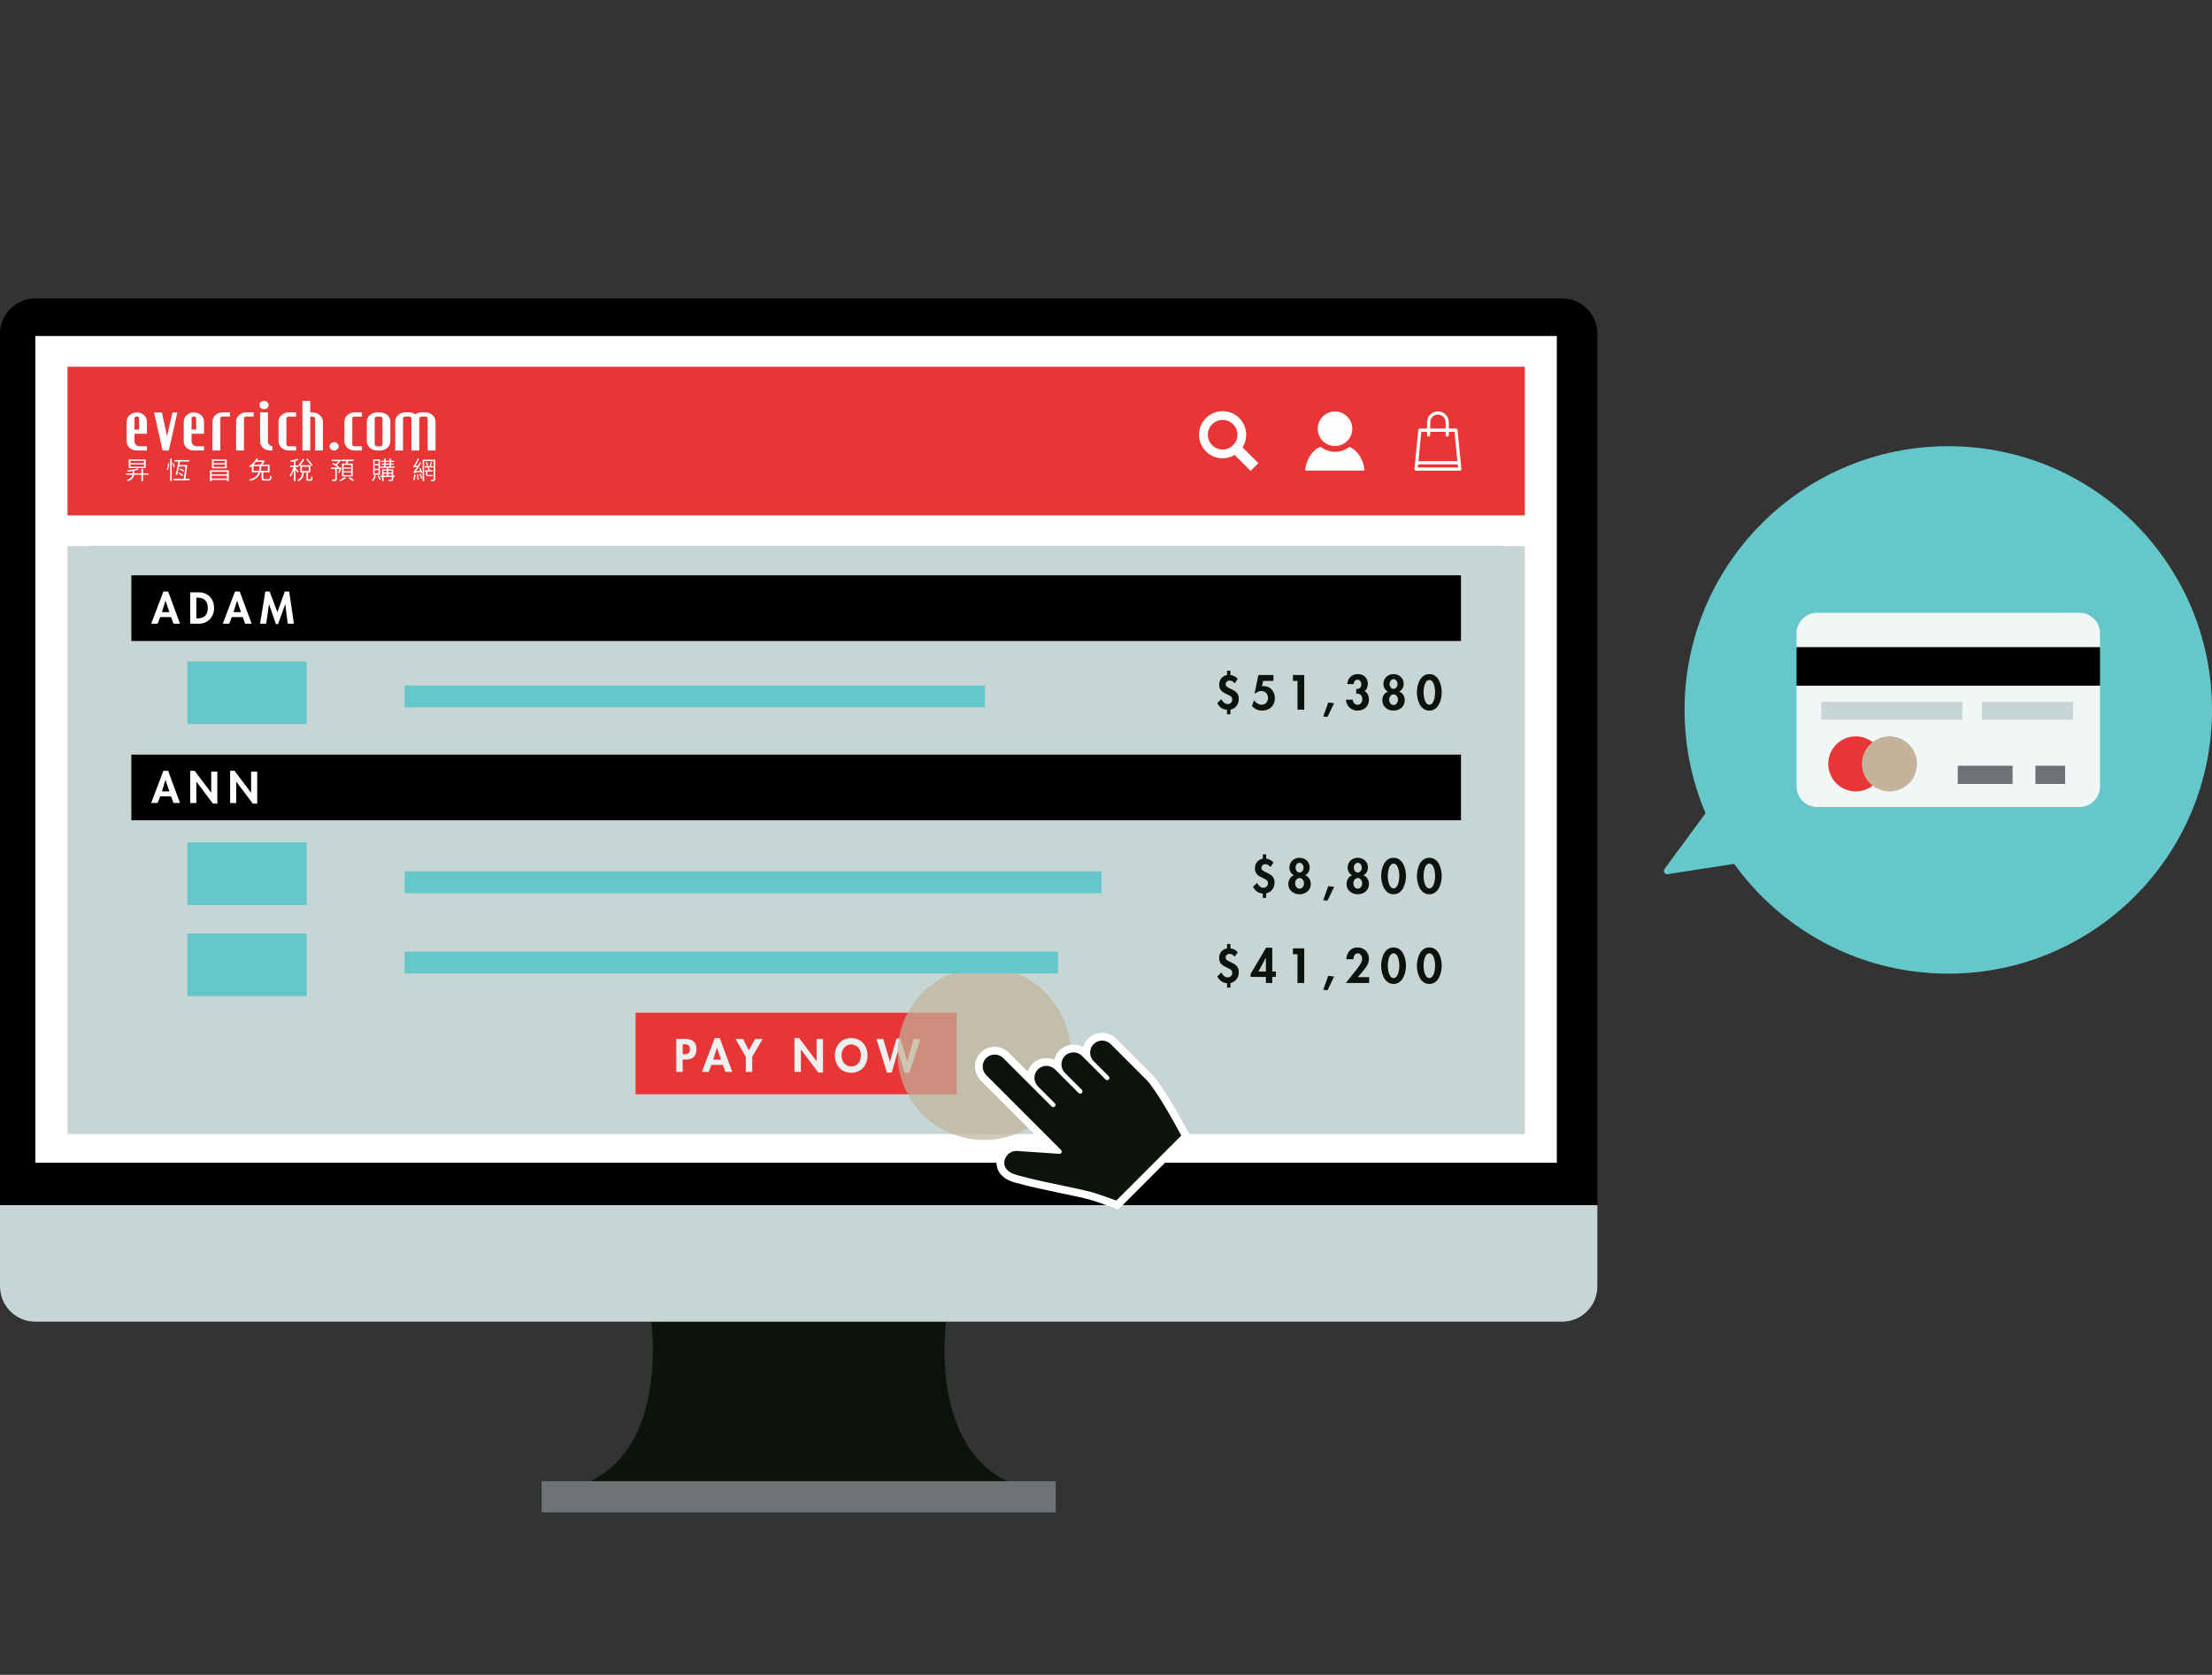 <?xml version="1.0" encoding="utf-8"?>
<!-- Generator: Adobe Illustrator 16.0.0, SVG Export Plug-In . SVG Version: 6.00 Build 0)  -->
<!DOCTYPE svg PUBLIC "-//W3C//DTD SVG 1.1//EN" "http://www.w3.org/Graphics/SVG/1.1/DTD/svg11.dtd">
<svg version="1.1" id="Layer_1" xmlns="http://www.w3.org/2000/svg" xmlns:xlink="http://www.w3.org/1999/xlink" x="0px" y="0px"
	 width="1010.564px" height="765.127px" viewBox="0 0 1010.564 765.127" enable-background="new 0 0 1010.564 765.127"
	 xml:space="preserve">
<rect x="0" y="0" width="1010.564" height="765.127" fill="#333333" stroke="none"/>
<g>
	<g>
		<path fill="#0C120C" d="M432.679,599.515h-67.784h-67.789c0,0,12.374,74.114-43.04,81.776l110.829,0.009l110.827-0.009
			C420.311,673.63,432.679,599.515,432.679,599.515z"/>
		<rect x="247.476" y="676.64" fill="#6D7275" width="234.833" height="14.313"/>
		<path d="M729.786,587.672c0,8.912-7.227,16.138-16.145,16.138H16.14c-8.911,0-16.138-7.226-16.138-16.138V152.496
			c0-8.916,7.227-16.144,16.138-16.144h697.501c8.918,0,16.145,7.228,16.145,16.144V587.672z"/>
		<rect x="16.14" y="153.502" fill="#FFFFFF" width="695.1" height="377.678"/>
		<path fill="#C7D6D5" d="M0.002,550.551v37.121c0,8.912,7.227,16.138,16.138,16.138h697.501c8.918,0,16.145-7.226,16.145-16.138
			v-37.121H0.002z"/>
	</g>
	<rect x="39.932" y="249.519" fill="#65C7CA" width="647.604" height="260.778"/>
	<rect x="30.843" y="167.529" fill="#E83535" width="665.782" height="67.903"/>
	<g>
		<g>
			<polygon fill="#FEFEFE" points="77.13,205.803 76.925,205.803 75.203,205.803 74.478,205.803 74.273,205.803 74.228,205.601 
				70.455,188.748 70.384,188.435 70.705,188.435 73.778,188.435 73.984,188.435 74.028,188.638 76.325,199.366 78.728,188.635 
				78.773,188.435 78.978,188.435 80.699,188.435 81.02,188.435 80.95,188.748 77.175,205.601 			"/>
			<path fill="#FEFEFE" d="M93.221,205.803h-0.257h-4.517c-2.473-0.024-4.492-1.857-4.502-4.089v-9.131
				c0.015-2.309,2.096-4.183,4.638-4.183s4.622,1.874,4.638,4.181v5.323v0.257h-0.257h-5.433v3.553c0,1.21,1.097,2.188,2.449,2.188
				c0,0,0.007,0,0.015,0h1.777h1.191h0.257v0.259v1.385L93.221,205.803L93.221,205.803z M87.531,196.264h2.104v-5.124
				c0-0.51-0.472-0.924-1.052-0.924c-0.581,0-1.052,0.414-1.052,0.924V196.264z"/>
			<path fill="#FEFEFE" d="M67.136,205.803h-0.257h-4.516c-2.473-0.024-4.492-1.857-4.503-4.089v-9.131
				c0.017-2.309,2.097-4.183,4.639-4.183c2.541,0,4.622,1.874,4.638,4.181v5.323v0.257H66.88h-5.433v3.553
				c0,1.21,1.1,2.188,2.45,2.188c0,0,0.006,0,0.014,0h1.777h1.191h0.257v0.259v1.385V205.803L67.136,205.803z M61.446,196.264h2.104
				v-5.124c0-0.51-0.47-0.924-1.051-0.924c-0.58,0-1.052,0.414-1.052,0.924L61.446,196.264L61.446,196.264z"/>
			<path fill="#FEFEFE" d="M100.658,205.803h-0.257h-3.075H97.07v-0.257v-12.963c0-2.32,2.081-4.207,4.639-4.207h3.15h0.257v0.256
				v1.386v0.256h-0.257h-3.144c-0.583,0-1.058,0.412-1.058,0.917v14.355L100.658,205.803L100.658,205.803z"/>
			<path fill="#FEFEFE" d="M111.462,205.803h-0.256h-3.074h-0.256v-0.257v-12.963c0-2.32,2.081-4.207,4.638-4.207h3.149h0.256v0.256
				v1.386v0.256h-0.256h-3.143c-0.584,0-1.059,0.412-1.059,0.917v14.355v0.257H111.462z"/>
			<path fill="#FEFEFE" d="M194.335,188.377h-0.609h-0.256h-0.256h-0.609c-1.073,0-2.06,0.334-2.846,0.892
				c-0.787-0.558-1.773-0.892-2.846-0.892h-0.609h-0.256h-0.256h-0.609c-2.558,0-4.638,1.887-4.638,4.207v12.963v0.257h0.256h3.074
				h0.256v-0.257v-14.355c0-0.505,0.475-0.917,1.059-0.917h0.603h0.256h0.256h0.603c0.584,0,1.059,0.412,1.059,0.917v14.355v0.257
				l0,0h0.256l0,0h3.074l0,0h0.256l0,0v-0.257v-14.355c0-0.505,0.475-0.917,1.059-0.917h0.603h0.256h0.256h0.603
				c0.584,0,1.059,0.412,1.059,0.917v14.355v0.257h0.256h3.074h0.256v-0.257v-12.963
				C198.973,190.263,196.893,188.377,194.335,188.377z"/>
			<path fill="#FEFEFE" d="M147.546,205.802h-0.257h-3.073h-0.256v-0.256v-14.33c0-0.506-0.693-0.918-1.277-0.918h-0.93v15.248
				v0.256h-0.256h-3.073h-0.256v-0.256v-22.152v-0.258h0.256h3.073h0.256v0.258v5.008h0.937c2.558,0,4.857,1.888,4.857,4.205v12.939
				L147.546,205.802L147.546,205.802z"/>
			<path fill="#FEFEFE" d="M123.376,205.803c-2.499,0-4.542-1.835-4.553-4.089v-13.082v-0.256h0.255h3.074h0.256v0.256v13.082
				c-0.001,1.002,0.759,1.873,1.851,2.122l0.199,0.046v0.203v1.389v0.216l-0.212,0.036
				C123.955,205.777,123.662,205.803,123.376,205.803 M120.615,186.945c-1.149,0-2.084-0.854-2.084-1.903s0.936-1.904,2.084-1.904
				c1.15,0,2.084,0.854,2.084,1.904C122.699,186.092,121.764,186.945,120.615,186.945"/>
			<path fill="#FEFEFE" d="M135.296,205.803h-0.256h-3.15c-2.558-0.001-4.637-1.888-4.637-4.21v-8.986
				c0-2.317,2.08-4.205,4.637-4.205h3.15h0.256v0.255v1.387v0.256h-0.256h-3.143c-0.584,0-1.06,0.412-1.06,0.917v11.771
				c0,0.507,0.476,0.916,1.06,0.916h3.143h0.256v0.259v1.385V205.803z"/>
			<path fill="#FEFEFE" d="M165.386,205.803h-0.255h-3.15c-2.558-0.001-4.637-1.888-4.637-4.21v-8.986
				c0-2.317,2.079-4.205,4.637-4.205h3.15h0.255v0.255v1.387v0.256h-0.255h-3.143c-0.584,0-1.061,0.412-1.061,0.917v11.771
				c0,0.507,0.476,0.916,1.061,0.916h3.143h0.255v0.259v1.385V205.803z"/>
			<path fill="#FEFEFE" d="M173.693,188.402h-0.472h-0.256h-0.256h-0.471c-2.558,0-4.637,1.888-4.637,4.205v8.986
				c0,2.322,2.079,4.209,4.637,4.21h0.471h0.256h0.256h0.472c2.558-0.001,4.637-1.888,4.637-4.21v-8.986
				C178.33,190.289,176.251,188.402,173.693,188.402z M174.746,202.988c0,0.507-0.476,0.916-1.06,0.916h-0.464h-0.256h-0.256h-0.464
				c-0.584,0-1.06-0.409-1.06-0.916v-11.771c0-0.505,0.476-0.917,1.06-0.917h0.464h0.256h0.256h0.464c0.584,0,1.06,0.412,1.06,0.917
				V202.988z"/>
			<path fill="#FEFEFE" d="M152.651,205.803c-1.149,0-2.085-0.854-2.085-1.905c0-1.05,0.936-1.903,2.085-1.903
				c1.15,0,2.084,0.854,2.084,1.903C154.735,204.949,153.801,205.803,152.651,205.803"/>
		</g>
		<g>
			<path fill="#FEFEFE" d="M67.829,216.898h-2.485v2.869h-0.76v-2.869H61.26c-0.147,1.101-0.726,2.179-2.803,2.904
				c-0.079-0.171-0.306-0.466-0.454-0.602c1.792-0.591,2.349-1.453,2.496-2.304h-2.894v-0.67h2.95v-0.034v-1.031
				c-0.726,0.125-1.486,0.215-2.189,0.295c-0.034-0.17-0.125-0.42-0.228-0.579c1.646-0.183,3.563-0.499,4.584-0.874l0.613,0.521
				c-0.579,0.192-1.282,0.362-2.042,0.512v1.168v0.022h3.291v-2.088h0.76v2.088h2.485V216.898z M66.558,213.845h-7.727v-3.949h7.727
				V213.845z M65.799,210.533H59.57v1.03h6.229V210.533z M65.799,212.154H59.57v1.067h6.229V212.154z"/>
			<path fill="#FEFEFE" d="M76.133,214.504c0.397-0.683,0.59-1.906,0.59-2.895l0.556,0.079c-0.011,1.01-0.204,2.292-0.624,3.054
				L76.133,214.504z M77.756,209.443h0.714v10.313h-0.714V209.443z M79.333,213.64c-0.091-0.565-0.397-1.475-0.715-2.178
				l0.477-0.183c0.352,0.682,0.658,1.589,0.76,2.121L79.333,213.64z M86.628,218.701v0.702h-7.42v-0.702h4.743
				c0.261-1.486,0.567-3.757,0.771-5.582h-2.905c-0.272,1.406-0.579,2.837-0.805,3.801l-0.76-0.058
				c0.397-1.498,0.908-4.096,1.237-6.014h-1.872v-0.68h6.853v0.68h-4.232c-0.091,0.5-0.193,1.045-0.295,1.601h3.608
				c-0.228,1.963-0.556,4.606-0.829,6.252H86.628z M81.942,215.842c0.658,0.353,1.453,0.874,1.838,1.248l-0.386,0.533
				c-0.397-0.396-1.169-0.953-1.827-1.306L81.942,215.842z M83.814,215.479c-0.397-0.329-1.157-0.783-1.792-1.044l0.34-0.499
				c0.624,0.237,1.407,0.657,1.792,0.977L83.814,215.479z"/>
			<path fill="#FEFEFE" d="M104.508,214.855v4.924h-0.806v-0.521h-7v0.556h-0.783v-4.958L104.508,214.855L104.508,214.855z
				 M96.702,215.525v1.181h7v-1.181H96.702z M103.702,218.588v-1.236h-7v1.236H103.702z M103.6,213.925h-6.796v-4.039h6.796V213.925
				z M102.806,210.521h-5.219v1.066h5.219V210.521z M102.806,212.2h-5.219v1.089h5.219V212.2z"/>
			<path fill="#FEFEFE" d="M122.74,218.871c0.499,0,0.567-0.228,0.613-1.61c0.181,0.136,0.476,0.249,0.703,0.306
				c-0.102,1.601-0.329,1.986-1.259,1.986h-1.963c-1.044,0-1.327-0.227-1.327-1.066v-2.745h-0.567
				c-0.556,1.793-1.759,3.177-4.595,3.938c-0.08-0.205-0.261-0.488-0.431-0.646c2.587-0.638,3.699-1.794,4.232-3.291h-3.075v-2.758
				c-0.238,0.192-0.465,0.374-0.726,0.557c-0.114-0.183-0.352-0.42-0.534-0.545c1.555-1.021,2.701-2.439,3.302-3.563l0.817,0.148
				c-0.147,0.249-0.295,0.498-0.477,0.76h2.904l0.136-0.034l0.5,0.329c-0.307,0.556-0.749,1.168-1.18,1.668h3.358v3.438h-2.893
				v2.733c0,0.329,0.09,0.396,0.624,0.396L122.74,218.871L122.74,218.871z M116.976,210.986c-0.34,0.442-0.727,0.886-1.158,1.316
				h3.121c0.329-0.363,0.703-0.863,0.976-1.316H116.976z M118.326,215.059c0.147-0.646,0.215-1.339,0.272-2.076h-2.78v2.076H118.326
				z M119.393,212.983c-0.057,0.737-0.136,1.418-0.284,2.076h3.279v-2.076H119.393z"/>
			<path fill="#FEFEFE" d="M135.888,216.012c-0.159-0.341-0.579-1.021-0.919-1.532v5.322h-0.692v-5.152
				c-0.419,1.203-0.964,2.406-1.509,3.134c-0.079-0.205-0.283-0.534-0.419-0.716c0.646-0.829,1.361-2.35,1.747-3.666h-1.543v-0.715
				h1.724v-1.928c-0.465,0.113-0.941,0.204-1.395,0.283c-0.023-0.17-0.136-0.42-0.227-0.603c1.135-0.215,2.462-0.556,3.211-0.918
				l0.499,0.611c-0.408,0.171-0.885,0.33-1.396,0.466v2.087h1.293v0.715h-1.293v0.25c0.295,0.318,1.203,1.453,1.396,1.736
				L135.888,216.012z M141.811,218.973c0.25,0,0.295-0.17,0.329-1.361c0.148,0.124,0.443,0.249,0.647,0.296
				c-0.068,1.419-0.261,1.759-0.885,1.759h-0.987c-0.76,0-0.931-0.216-0.931-0.998v-2.849h-1.1
				c-0.193,1.826-0.738,3.232-2.609,4.005c-0.08-0.171-0.295-0.441-0.454-0.566c1.69-0.646,2.156-1.884,2.326-3.438h-0.941v-3.278
				c-0.147,0.158-0.284,0.307-0.431,0.431c-0.114-0.124-0.409-0.408-0.579-0.532c0.839-0.682,1.622-1.735,2.076-2.813l0.715,0.215
				c-0.431,0.977-1.078,1.94-1.759,2.678h4.562v3.303h-1.078v2.858c0,0.261,0.045,0.295,0.295,0.295h0.804V218.973z M137.931,215.15
				h3.109v-1.951h-3.109V215.15z M142.22,212.983c-0.419-0.829-1.418-2.179-2.303-3.132l0.533-0.352
				c0.885,0.94,1.895,2.246,2.337,3.073L142.22,212.983z"/>
			<path fill="#FEFEFE" d="M154.472,215.967c0.216-0.441,0.465-1.089,0.681-1.713h-1.293v4.617c0,0.421-0.091,0.637-0.408,0.761
				c-0.295,0.114-0.783,0.125-1.566,0.125c-0.034-0.204-0.136-0.511-0.238-0.704c0.602,0.012,1.124,0.012,1.271,0
				c0.17-0.011,0.216-0.045,0.216-0.192v-4.605h-1.895v-0.681h2.95c-0.579-0.557-1.532-1.227-2.371-1.68l0.408-0.5
				c0.375,0.193,0.783,0.443,1.169,0.692c0.419-0.397,0.862-0.919,1.203-1.407h-3.12v-0.669h3.608l0.147-0.046l0.477,0.33
				c-0.465,0.748-1.146,1.576-1.781,2.166c0.375,0.272,0.692,0.545,0.919,0.783l-0.25,0.328h0.862l0.113-0.021l0.465,0.136
				c-0.318,0.852-0.67,1.827-0.987,2.43L154.472,215.967z M158.057,218.281c-0.624,0.591-1.668,1.203-2.576,1.532
				c-0.114-0.146-0.352-0.386-0.499-0.511c0.896-0.317,1.929-0.896,2.405-1.406L158.057,218.281z M157.978,211.792
				c0.091-0.354,0.182-0.771,0.25-1.135h-2.417v-0.67h5.718v0.67h-2.474c-0.113,0.386-0.227,0.794-0.34,1.135h2.428v5.854h-4.89
				v-5.854H157.978z M160.417,212.382h-3.46v1.169h3.46V212.382z M160.417,214.117h-3.46v1.17h3.46V214.117z M160.417,215.865h-3.46
				v1.191h3.46V215.865z M159.725,217.953c0.704,0.385,1.577,0.998,2.031,1.418l-0.602,0.441c-0.42-0.42-1.293-1.056-1.997-1.476
				L159.725,217.953z"/>
			<path fill="#FEFEFE" d="M171.717,217.363c-0.25,0.918-0.726,1.826-1.237,2.429c-0.125-0.125-0.408-0.318-0.579-0.42
				c0.522-0.533,0.919-1.352,1.135-2.167L171.717,217.363z M173.623,216.943h-3.143v-7.067h3.143V216.943z M172.942,210.51h-1.804
				v1.521h1.804V210.51z M172.942,212.632h-1.804v1.531h1.804V212.632z M172.942,214.764h-1.804v1.554h1.804V214.764z
				 M173.044,217.204c0.363,0.531,0.76,1.259,0.941,1.724l-0.613,0.296c-0.159-0.477-0.556-1.214-0.896-1.771L173.044,217.204z
				 M180.351,217.906h-0.715v1.066c0,0.374-0.091,0.579-0.363,0.692c-0.307,0.102-0.817,0.102-1.646,0.102
				c-0.034-0.181-0.125-0.44-0.216-0.623c0.613,0.021,1.18,0.021,1.328,0.011c0.148-0.01,0.205-0.046,0.205-0.182v-1.066h-3.722
				v1.872h-0.681v-1.872h-0.76v-0.59h0.76v-2.894h2.167v-0.703h-2.882v-0.578h1.668v-0.806h-1.089v-0.567h1.089v-0.738h-1.385
				v-0.577h1.385v-0.987h0.681v0.987h1.781v-0.987h0.681v0.987h1.407v0.577h-1.407v0.738h1.226v0.567h-1.226v0.806h1.657v0.578
				h-2.905v0.703h2.247v2.894h0.715V217.906L180.351,217.906z M175.222,215.003v0.861h1.486v-0.861H175.222z M175.222,217.317h1.486
				v-0.906h-1.486V217.317z M176.176,211.769h1.781v-0.738h-1.781V211.769z M176.176,213.142h1.781v-0.806h-1.781V213.142z
				 M177.389,215.003v0.861h1.555v-0.861H177.389z M178.944,217.317v-0.906h-1.555v0.906H178.944z"/>
			<path fill="#FEFEFE" d="M189.88,216.773c-0.136,0.986-0.352,2.041-0.579,2.734c-0.125-0.059-0.431-0.16-0.579-0.205
				c0.261-0.703,0.431-1.713,0.556-2.621L189.88,216.773z M192.104,213.743c0.306,0.703,0.647,1.621,0.771,2.167l-0.567,0.227
				c-0.034-0.158-0.09-0.362-0.159-0.566c-2.575,0.396-2.904,0.488-3.12,0.591c-0.022-0.147-0.136-0.488-0.227-0.67
				c0.227-0.046,0.488-0.341,0.817-0.761c0.182-0.215,0.545-0.727,0.965-1.385c-1.237,0.148-1.475,0.205-1.611,0.284
				c-0.045-0.159-0.147-0.478-0.216-0.669c0.17-0.046,0.363-0.284,0.59-0.624c0.238-0.329,1.032-1.646,1.486-2.882l0.647,0.271
				c-0.5,1.112-1.124,2.247-1.759,3.109l1.271-0.125c0.295-0.5,0.59-1.033,0.839-1.566l0.59,0.354
				c-0.726,1.351-1.611,2.733-2.508,3.801l2.054-0.284c-0.113-0.374-0.261-0.76-0.408-1.1L192.104,213.743z M190.992,216.636
				c0.147,0.76,0.284,1.736,0.318,2.395l-0.579,0.136c-0.034-0.657-0.159-1.656-0.284-2.429L190.992,216.636z M192.183,216.353
				c0.261,0.703,0.556,1.61,0.669,2.189l-0.533,0.192c-0.114-0.602-0.397-1.51-0.647-2.213L192.183,216.353z M198.809,218.906
				c0,0.432-0.091,0.636-0.363,0.748c-0.272,0.125-0.727,0.138-1.418,0.138c-0.022-0.193-0.114-0.488-0.204-0.683
				c0.499,0.023,0.964,0.013,1.1,0.013c0.147-0.013,0.193-0.058,0.193-0.216v-8.236h-4.368v9.134h-0.681v-9.804h5.741V218.906
				L198.809,218.906z M197.028,216.988c0.193,0,0.511,0,0.692-0.045c0.012,0.17,0.034,0.42,0.057,0.566
				c-0.147,0.046-0.442,0.046-0.726,0.046h-1.554c-0.704,0-0.874-0.249-0.874-0.964V215.4h-0.431v-0.602h1.611
				c-0.102-0.308-0.306-0.728-0.477-1.044l0.5-0.204h-1.77v-0.603h2.235c0.204-0.545,0.453-1.36,0.567-1.918l0.556,0.183
				c-0.182,0.567-0.386,1.227-0.579,1.735h1.033v0.603h-2.009c0.182,0.34,0.42,0.794,0.522,1.065l-0.409,0.183h1.725v0.602h-2.439
				v1.202c0,0.296,0.045,0.386,0.272,0.386H197.028L197.028,216.988z M194.963,211.009c0.295,0.511,0.556,1.191,0.646,1.646
				l-0.51,0.171c-0.091-0.442-0.329-1.136-0.613-1.646L194.963,211.009z"/>
		</g>
	</g>
	<rect x="30.843" y="249.519" fill="#C7D6D5" width="665.782" height="268.569"/>
	<g>
		<rect x="290.365" y="462.659" fill="#E83535" width="146.737" height="37.238"/>
		<g>
			<path fill="#EFF0F0" d="M311.903,489.69h-2.94v-15.08h4c1.667,0,2.953,0.37,3.86,1.11c0.907,0.739,1.36,1.93,1.36,3.568
				c0,1.574-0.413,2.762-1.24,3.562s-2.021,1.2-3.58,1.2h-1.46V489.69z M311.903,481.61h0.6c0.946,0,1.63-0.16,2.051-0.479
				c0.42-0.32,0.63-0.94,0.63-1.859c0-0.895-0.228-1.487-0.681-1.781c-0.454-0.293-1.146-0.438-2.08-0.438h-0.52V481.61
				L311.903,481.61z"/>
			<path fill="#EFF0F0" d="M325.003,486.51l-1.239,3.18h-3.101l5.88-15.479h2.28l5.72,15.479h-3.14l-1.16-3.18H325.003z
				 M327.543,478.631h-0.04l-1.66,5.479h3.58L327.543,478.631z"/>
			<path fill="#EFF0F0" d="M336.043,474.61h3.42l2.641,5.24l2.88-5.24h3.439l-4.76,8.161v6.919h-2.939v-6.919L336.043,474.61z"/>
			<path fill="#EFF0F0" d="M362.963,474.21h2.12l7.94,10.54h0.04V474.61h2.939v15.38h-2.12l-7.939-10.54h-0.04v10.24h-2.94V474.21z"
				/>
			<path fill="#EFF0F0" d="M395.822,485.24c-0.347,0.967-0.847,1.813-1.5,2.54c-0.653,0.728-1.443,1.294-2.37,1.7
				s-1.949,0.61-3.07,0.61c-1.119,0-2.143-0.204-3.068-0.61s-1.717-0.974-2.37-1.7c-0.653-0.726-1.153-1.573-1.5-2.54
				s-0.521-2.003-0.521-3.108c0-1.12,0.178-2.16,0.53-3.12c0.354-0.96,0.86-1.801,1.521-2.521c0.659-0.719,1.449-1.279,2.369-1.68
				c0.921-0.4,1.934-0.601,3.04-0.601c1.107,0,2.121,0.199,3.041,0.601c0.921,0.399,1.709,0.957,2.369,1.67
				c0.66,0.714,1.167,1.554,1.521,2.521c0.353,0.968,0.53,2.011,0.53,3.131C396.343,483.237,396.169,484.273,395.822,485.24z
				 M393.003,480.21c-0.199-0.587-0.494-1.112-0.881-1.579c-0.387-0.468-0.855-0.837-1.41-1.109
				c-0.553-0.274-1.163-0.411-1.83-0.411c-0.666,0-1.275,0.137-1.828,0.411c-0.555,0.272-1.023,0.643-1.41,1.109
				c-0.387,0.466-0.681,0.992-0.88,1.579c-0.2,0.587-0.301,1.188-0.301,1.801c0,0.612,0.08,1.223,0.24,1.83
				c0.16,0.605,0.417,1.163,0.771,1.67c0.353,0.507,0.815,0.913,1.39,1.22s1.246,0.46,2.021,0.46c0.773,0,1.446-0.153,2.021-0.46
				s1.036-0.713,1.39-1.22c0.354-0.507,0.61-1.063,0.771-1.67c0.16-0.607,0.24-1.218,0.24-1.83
				C393.306,481.398,393.202,480.797,393.003,480.21z"/>
			<path fill="#EFF0F0" d="M406.542,484.89h0.041l3-10.48h1.74l3.119,10.48h0.04l2.96-10.28h3.08l-5.101,15.38h-2.159l-3-9.858
				h-0.04l-2.841,9.858h-2.159l-4.8-15.38h3.079L406.542,484.89z"/>
		</g>
	</g>
	<circle opacity="0.7" fill="#C2B39A" enable-background="new    " cx="449.581" cy="481.279" r="39.512"/>
	<g>
		<path fill="#0C120C" d="M509.41,550.121c-0.719-0.253-1.583-0.563-2.515-0.896c-3.004-1.075-6.743-2.413-8.473-2.873
			c-3.605-0.96-8.123-1.898-12.903-2.892c-6.574-1.364-13.946-2.896-21.345-4.926c-6.213-1.708-7.143-5.271-7.144-7.244
			c-0.001-1.892,0.748-3.699,2.11-5.093c1.379-1.366,3.145-2.122,5.017-2.173l0.298,0.003l17.678,1.186l-32.776-32.778
			c-2.86-2.86-2.882-7.492-0.049-10.327c1.361-1.362,3.181-2.112,5.12-2.112c1.965,0,3.814,0.768,5.207,2.16l11.277,11.277
			c-0.047-0.331-0.072-0.668-0.074-1.009c-0.013-1.956,0.737-3.789,2.111-5.163c1.361-1.362,3.18-2.113,5.12-2.113
			c1.946,0,3.78,0.754,5.169,2.123c-0.048-0.331-0.073-0.668-0.075-1.008c-0.013-1.956,0.737-3.79,2.111-5.164
			c1.361-1.362,3.18-2.113,5.119-2.113c1.966,0,3.814,0.769,5.209,2.161l0.748,0.748c-0.047-0.331-0.072-0.668-0.074-1.008
			c-0.014-1.957,0.736-3.791,2.11-5.165c1.361-1.362,3.181-2.111,5.118-2.111c1.967,0,3.816,0.769,5.209,2.161l16.123,16.122
			c5.567,5.567,16.289,25.854,16.396,26.059l0.606,1.151l-31.385,31.385L509.41,550.121z"/>
		<path fill="#FFFFFF" d="M503.508,475.379c1.431,0,2.865,0.548,3.96,1.644l16.123,16.122c4.644,4.643,13.588,20.896,16.083,25.633
			h-0.001l-29.677,29.678c-3.063-1.075-8.769-3.184-11.118-3.809c-3.672-0.979-8.236-1.925-13.069-2.929
			c-6.498-1.35-13.834-2.872-21.164-4.884c-4.831-1.328-5.845-3.748-5.845-5.544c-0.002-1.426,0.568-2.795,1.605-3.854l0.025-0.025
			c1.014-1.004,2.354-1.578,3.776-1.617l0.218,0.005l19.534,1.311c0.022,0.002,0.046,0.002,0.068,0.002
			c0.397,0,0.777-0.238,0.944-0.604c0.178-0.392,0.093-0.857-0.211-1.16l-34.155-34.156c-2.172-2.172-2.193-5.684-0.049-7.829
			c1.063-1.063,2.465-1.596,3.87-1.595c1.43,0,2.864,0.548,3.959,1.643l22.059,22.06c0.202,0.201,0.467,0.302,0.731,0.302
			c0.266,0,0.529-0.101,0.731-0.302c0.404-0.404,0.404-1.063,0-1.465l-7.66-7.661c-2.172-2.172-2.193-5.684-0.049-7.827
			c1.064-1.064,2.464-1.596,3.871-1.596c1.428,0,2.861,0.548,3.957,1.643l10.742,10.742c0.201,0.202,0.468,0.304,0.731,0.304
			c0.267,0,0.53-0.102,0.731-0.303c0.402-0.403,0.403-1.062,0-1.464l-7.659-7.66c-2.172-2.172-2.194-5.685-0.05-7.828
			c1.063-1.064,2.464-1.596,3.87-1.596c1.43,0,2.864,0.549,3.96,1.644l10.742,10.743c0.202,0.202,0.468,0.303,0.732,0.303
			s0.53-0.101,0.732-0.303c0.403-0.403,0.403-1.062,0-1.464l-6.875-6.875c-2.173-2.172-2.195-5.686-0.052-7.829
			C500.702,475.908,502.102,475.379,503.508,475.379 M503.508,471.845c-2.41,0-4.672,0.933-6.367,2.628
			c-1.103,1.102-1.882,2.439-2.292,3.903c-1.347-0.756-2.868-1.156-4.451-1.156c-2.412,0-4.674,0.935-6.37,2.631
			c-1.214,1.215-2.007,2.694-2.379,4.257c-1.116-0.476-2.327-0.726-3.576-0.726c-2.412,0-4.674,0.935-6.37,2.631
			c-1.007,1.008-1.745,2.214-2.179,3.531l-8.638-8.638c-1.727-1.727-4.02-2.678-6.456-2.678c-2.411-0.001-4.674,0.934-6.369,2.63
			c-3.522,3.523-3.5,9.276,0.049,12.825l29.45,29.451l-12.897-0.865l-0.086-0.006l-0.087-0.001l-0.217-0.004l-0.08-0.002
			l-0.08,0.002c-2.323,0.063-4.513,1.001-6.167,2.639l-0.006,0.007l-0.031,0.031c-1.715,1.753-2.644,4-2.642,6.355
			c0.001,1.992,0.826,6.854,8.44,8.946c7.452,2.046,14.854,3.582,21.383,4.938l0.07,0.015c4.757,0.988,9.249,1.922,12.81,2.869
			c1.657,0.441,5.516,1.821,8.332,2.829c0.936,0.335,1.803,0.646,2.523,0.897l2.098,0.737l1.571-1.572l29.677-29.678l1.843-1.841
			l-1.215-2.304c-0.443-0.845-10.947-20.725-16.71-26.484l-16.123-16.122C508.239,472.797,505.945,471.845,503.508,471.845
			L503.508,471.845z"/>
	</g>
	<rect x="60.013" y="262.828" width="607.44" height="30"/>
	<g>
		<path fill="#FEFEFE" d="M73.188,281.912l-1.178,3.021h-2.945l5.586-14.706h2.166l5.434,14.706h-2.983l-1.102-3.021H73.188z
			 M75.601,274.427h-0.038l-1.577,5.206h3.401L75.601,274.427z"/>
		<path fill="#FEFEFE" d="M86.905,270.607h3.99c1.013,0,1.947,0.179,2.802,0.532c0.855,0.354,1.59,0.858,2.204,1.511
			c0.614,0.653,1.086,1.419,1.416,2.3c0.329,0.881,0.494,1.826,0.494,2.841c0,1-0.168,1.935-0.503,2.802
			c-0.336,0.868-0.814,1.628-1.435,2.28c-0.621,0.651-1.358,1.158-2.214,1.521c-0.855,0.36-1.783,0.541-2.783,0.541h-3.971V270.607z
			 M89.698,282.502h0.456c1.646,0,2.853-0.415,3.62-1.245c0.766-0.829,1.149-1.991,1.149-3.485c0-3.154-1.59-4.73-4.769-4.73h-0.456
			V282.502z"/>
		<path fill="#FEFEFE" d="M105.906,281.912l-1.178,3.021h-2.945l5.586-14.706h2.166l5.434,14.706h-2.983l-1.102-3.021H105.906z
			 M108.319,274.427h-0.038l-1.577,5.206h3.401L108.319,274.427z"/>
		<path fill="#FEFEFE" d="M130.32,276.042h-0.038l-3.249,9.082h-0.969l-3.135-9.082h-0.038l-1.273,8.892h-2.812l2.413-14.706h1.976
			l3.534,9.443l3.382-9.443h2.014l2.147,14.706h-2.813L130.32,276.042z"/>
	</g>
	<line fill="none" stroke="#65C7CA" stroke-width="10" stroke-miterlimit="10" x1="184.83" y1="318.17" x2="449.962" y2="318.17"/>
	<rect x="85.567" y="302.208" fill="#65C7CA" width="54.562" height="28.611"/>
	<rect x="60.013" y="344.73" width="607.44" height="30"/>
	<g>
		<path fill="#FEFEFE" d="M73.188,363.813l-1.178,3.021h-2.945l5.586-14.706h2.166l5.434,14.706h-2.983l-1.102-3.021H73.188z
			 M75.601,356.327h-0.038l-1.577,5.206h3.401L75.601,356.327z"/>
		<path fill="#FEFEFE" d="M86.905,352.129h2.014l7.543,10.013H96.5v-9.633h2.793v14.61h-2.014l-7.543-10.013h-0.038v9.729h-2.793
			V352.129z"/>
		<path fill="#FEFEFE" d="M105.126,352.129h2.014l7.543,10.013h0.038v-9.633h2.793v14.61H115.5l-7.543-10.013h-0.038v9.729h-2.793
			V352.129z"/>
	</g>
	
		<line fill="none" stroke="#65C7CA" stroke-width="10" stroke-miterlimit="10" x1="184.83" y1="403.072" x2="503.223" y2="403.072"/>
	<rect x="85.567" y="384.847" fill="#65C7CA" width="54.562" height="28.612"/>
	<line fill="none" stroke="#65C7CA" stroke-width="10" stroke-miterlimit="10" x1="184.83" y1="439.73" x2="483.327" y2="439.73"/>
	<rect x="85.567" y="426.465" fill="#65C7CA" width="54.562" height="28.612"/>
	<g>
		<g>
			<path fill="#0C120C" d="M560.591,324.317c-1.092-0.127-1.979-0.431-2.667-0.914c-0.687-0.481-1.295-1.214-1.826-2.193
				l1.868-1.807c0.336,0.658,0.749,1.196,1.239,1.616c0.489,0.42,1.058,0.631,1.7,0.631c0.604,0,1.093-0.203,1.471-0.609
				c0.378-0.405,0.566-0.909,0.566-1.512c0-0.574-0.191-1.019-0.577-1.334c-0.386-0.313-0.99-0.661-1.816-1.039
				c-0.183-0.084-0.378-0.175-0.588-0.272c-0.447-0.21-0.837-0.424-1.165-0.642c-0.33-0.217-0.635-0.479-0.914-0.787
				c-0.279-0.308-0.5-0.679-0.661-1.112c-0.16-0.435-0.24-0.938-0.24-1.513c0-1.176,0.321-2.163,0.965-2.961
				c0.646-0.798,1.526-1.302,2.646-1.513v-1.952h1.533v1.975c0.714,0.084,1.336,0.27,1.869,0.557
				c0.531,0.287,1.021,0.703,1.47,1.249l-1.406,1.995c-0.294-0.393-0.646-0.703-1.05-0.936c-0.406-0.229-0.834-0.347-1.28-0.347
				c-0.478,0-0.894,0.158-1.25,0.473c-0.357,0.315-0.535,0.711-0.535,1.188s0.182,0.857,0.545,1.145
				c0.364,0.287,0.938,0.613,1.723,0.978c0.363,0.153,0.609,0.267,0.734,0.336c0.434,0.21,0.822,0.431,1.166,0.662
				c0.343,0.229,0.654,0.511,0.935,0.84c0.281,0.329,0.501,0.721,0.661,1.176c0.161,0.455,0.242,0.983,0.242,1.586
				c0,1.218-0.344,2.285-1.029,3.203c-0.686,0.916-1.616,1.493-2.793,1.731v2.1h-1.532v-1.996H560.591z"/>
			<path fill="#0C120C" d="M577.075,311.065l-0.545,2.415l0.797-0.042c0.757,0,1.449,0.145,2.08,0.431
				c0.629,0.287,1.172,0.688,1.627,1.197s0.801,1.101,1.039,1.764c0.238,0.665,0.357,1.369,0.357,2.11
				c0,0.841-0.142,1.61-0.42,2.312c-0.28,0.699-0.677,1.302-1.188,1.806s-1.12,0.893-1.827,1.166
				c-0.707,0.271-1.479,0.409-2.319,0.409c-1.904,0-3.474-0.7-4.704-2.101l0.925-2.646c0.434,0.616,0.962,1.112,1.585,1.491
				c0.622,0.378,1.284,0.566,1.983,0.566c0.841,0,1.522-0.309,2.049-0.925c0.523-0.615,0.787-1.351,0.787-2.205
				c0-0.42-0.077-0.822-0.23-1.207c-0.154-0.385-0.371-0.725-0.651-1.019c-0.603-0.616-1.337-0.925-2.205-0.925
				c-0.447,0-0.898,0.096-1.354,0.283c-0.455,0.189-0.851,0.438-1.188,0.746h-0.482l1.701-8.315h6.889v2.688H577.075
				L577.075,311.065z"/>
			<path fill="#0C120C" d="M590.683,311.065v-2.688h5.166v15.834h-3.086v-13.146H590.683z"/>
			<path fill="#0C120C" d="M609.499,321.23l-3.022,6.32l-1.953-0.23l2.289-6.385L609.499,321.23z"/>
			<path fill="#0C120C" d="M615.483,312.514c0.141-1.386,0.637-2.491,1.491-3.317c0.854-0.826,1.974-1.239,3.359-1.239
				c1.371,0,2.476,0.406,3.308,1.219c0.834,0.813,1.25,1.896,1.25,3.255c0,0.658-0.126,1.288-0.378,1.891
				c-0.253,0.603-0.631,1.07-1.135,1.406c0.673,0.294,1.181,0.809,1.522,1.544s0.515,1.509,0.515,2.32
				c0,0.756-0.13,1.449-0.389,2.079c-0.26,0.63-0.627,1.165-1.104,1.605c-0.476,0.441-1.035,0.777-1.681,1.008
				c-0.644,0.231-1.344,0.348-2.1,0.348c-0.714,0-1.383-0.126-2.006-0.378s-1.168-0.605-1.639-1.062
				c-0.47-0.456-0.843-0.987-1.124-1.596c-0.278-0.609-0.439-1.265-0.481-1.964H618c0.029,0.657,0.249,1.208,0.662,1.647
				c0.413,0.441,0.948,0.662,1.606,0.662s1.177-0.256,1.554-0.767c0.379-0.512,0.567-1.104,0.567-1.774
				c0-0.658-0.199-1.243-0.6-1.754c-0.397-0.511-0.94-0.767-1.627-0.767l-0.566,0.042v-2.205h0.336c0.644,0,1.142-0.195,1.49-0.588
				c0.351-0.393,0.525-0.925,0.525-1.597c0-0.56-0.162-1.036-0.482-1.428c-0.322-0.393-0.764-0.589-1.323-0.589
				c-0.519,0-0.929,0.2-1.229,0.599c-0.301,0.399-0.465,0.865-0.493,1.396h-2.937V312.514z"/>
			<path fill="#0C120C" d="M632.567,314.521c-0.371-0.638-0.558-1.32-0.558-2.049c0-0.657,0.119-1.268,0.357-1.826
				c0.237-0.561,0.566-1.04,0.986-1.439c0.42-0.397,0.914-0.705,1.479-0.924c0.566-0.217,1.172-0.325,1.816-0.325
				c0.644,0,1.25,0.108,1.815,0.325c0.567,0.218,1.064,0.525,1.491,0.924c0.427,0.399,0.756,0.88,0.987,1.439
				c0.229,0.56,0.346,1.169,0.346,1.826c0,0.729-0.186,1.411-0.557,2.049c-0.371,0.636-0.878,1.115-1.521,1.438
				c0.84,0.321,1.478,0.84,1.91,1.554s0.651,1.54,0.651,2.479c0,0.7-0.137,1.337-0.409,1.911c-0.273,0.574-0.651,1.063-1.135,1.47
				c-0.482,0.406-1.032,0.719-1.648,0.936c-0.615,0.217-1.26,0.325-1.932,0.325s-1.316-0.108-1.933-0.325
				c-0.615-0.217-1.166-0.528-1.647-0.936c-0.483-0.405-0.861-0.896-1.136-1.47c-0.271-0.574-0.408-1.211-0.408-1.911
				c0-0.938,0.218-1.765,0.65-2.479c0.434-0.714,1.07-1.231,1.91-1.554C633.445,315.636,632.938,315.156,632.567,314.521z
				 M635.192,317.965c-0.371,0.497-0.558,1.061-0.558,1.689s0.187,1.189,0.558,1.681c0.371,0.49,0.856,0.734,1.459,0.734
				c0.602,0,1.088-0.245,1.459-0.734c0.371-0.49,0.557-1.051,0.557-1.681s-0.186-1.192-0.557-1.689s-0.857-0.746-1.459-0.746
				C636.049,317.219,635.563,317.468,635.192,317.965z M635.329,310.949c-0.336,0.455-0.504,0.963-0.504,1.522
				c0,0.574,0.168,1.089,0.504,1.544s0.776,0.683,1.322,0.683c0.547,0,0.987-0.228,1.323-0.683s0.504-0.97,0.504-1.544
				c0-0.561-0.168-1.067-0.504-1.522c-0.336-0.454-0.776-0.683-1.323-0.683C636.105,310.267,635.665,310.495,635.329,310.949z"/>
			<path fill="#0C120C" d="M655.604,308.735c0.733,0.519,1.326,1.196,1.772,2.036c0.448,0.841,0.773,1.747,0.978,2.72
				c0.203,0.975,0.305,1.915,0.305,2.824c0,0.911-0.104,1.845-0.314,2.804c-0.211,0.959-0.538,1.858-0.986,2.699
				c-0.448,0.84-1.04,1.52-1.774,2.036c-0.733,0.519-1.6,0.777-2.594,0.777s-1.858-0.26-2.594-0.777
				c-0.734-0.518-1.326-1.193-1.773-2.026c-0.449-0.832-0.776-1.731-0.987-2.697c-0.209-0.967-0.314-1.903-0.314-2.814
				c0-0.909,0.102-1.851,0.305-2.824c0.203-0.973,0.528-1.879,0.978-2.72c0.446-0.84,1.039-1.519,1.773-2.036
				c0.735-0.519,1.606-0.776,2.614-0.776S654.869,308.217,655.604,308.735z M651.698,311.255c-0.357,0.405-0.631,0.909-0.819,1.512
				c-0.188,0.603-0.324,1.219-0.408,1.849s-0.128,1.184-0.128,1.658c0,0.477,0.044,1.029,0.128,1.659s0.224,1.25,0.42,1.857
				c0.194,0.609,0.469,1.121,0.817,1.533c0.351,0.413,0.777,0.62,1.281,0.62c0.518,0,0.952-0.207,1.303-0.62
				c0.351-0.412,0.622-0.924,0.818-1.533c0.195-0.607,0.332-1.225,0.41-1.848c0.076-0.623,0.114-1.18,0.114-1.67
				c0-0.489-0.038-1.046-0.114-1.669c-0.078-0.623-0.215-1.235-0.41-1.838c-0.196-0.603-0.469-1.105-0.818-1.512
				c-0.351-0.406-0.785-0.608-1.303-0.608C652.485,310.646,652.054,310.848,651.698,311.255z"/>
		</g>
	</g>
	<g>
		<g>
			<path fill="#0C120C" d="M576.929,408.219c-1.093-0.127-1.98-0.432-2.668-0.914c-0.687-0.482-1.295-1.214-1.826-2.194l1.869-1.806
				c0.336,0.658,0.748,1.196,1.238,1.616c0.489,0.42,1.058,0.631,1.7,0.631c0.604,0,1.093-0.203,1.471-0.609s0.566-0.91,0.566-1.512
				c0-0.574-0.191-1.02-0.577-1.334s-0.99-0.661-1.816-1.039c-0.183-0.084-0.378-0.175-0.588-0.273
				c-0.447-0.21-0.837-0.423-1.165-0.641c-0.329-0.217-0.635-0.479-0.913-0.787c-0.28-0.308-0.5-0.679-0.662-1.113
				c-0.16-0.434-0.24-0.938-0.24-1.512c0-1.176,0.321-2.163,0.965-2.96c0.646-0.799,1.526-1.303,2.646-1.514v-1.952h1.532v1.974
				c0.714,0.084,1.336,0.271,1.869,0.558c0.531,0.286,1.021,0.702,1.47,1.249l-1.406,1.994c-0.294-0.392-0.646-0.702-1.05-0.934
				c-0.406-0.23-0.833-0.348-1.28-0.348c-0.478,0-0.894,0.157-1.25,0.473c-0.357,0.315-0.535,0.711-0.535,1.188
				s0.182,0.857,0.545,1.145c0.364,0.287,0.938,0.613,1.723,0.977c0.363,0.154,0.609,0.268,0.734,0.336
				c0.434,0.211,0.822,0.432,1.166,0.662c0.343,0.23,0.654,0.512,0.936,0.841c0.28,0.328,0.5,0.721,0.66,1.176
				c0.161,0.455,0.242,0.982,0.242,1.586c0,1.218-0.344,2.285-1.029,3.202c-0.685,0.917-1.616,1.494-2.793,1.731v2.101h-1.532
				L576.929,408.219L576.929,408.219z"/>
			<path fill="#0C120C" d="M589.623,398.422c-0.371-0.638-0.556-1.319-0.556-2.049c0-0.656,0.118-1.267,0.355-1.826
				c0.237-0.561,0.567-1.039,0.987-1.438c0.42-0.397,0.913-0.706,1.48-0.924c0.565-0.217,1.172-0.325,1.815-0.325
				c0.645,0,1.249,0.108,1.816,0.325c0.565,0.218,1.063,0.525,1.489,0.924c0.429,0.399,0.757,0.879,0.987,1.438
				c0.231,0.561,0.347,1.17,0.347,1.826c0,0.729-0.186,1.411-0.557,2.049c-0.371,0.637-0.879,1.115-1.521,1.438
				c0.841,0.322,1.478,0.84,1.91,1.554c0.434,0.715,0.65,1.54,0.65,2.479c0,0.7-0.136,1.338-0.408,1.911
				c-0.272,0.574-0.651,1.063-1.135,1.47s-1.033,0.718-1.648,0.936c-0.615,0.217-1.26,0.324-1.932,0.324s-1.315-0.107-1.932-0.324
				c-0.617-0.218-1.166-0.528-1.649-0.936c-0.482-0.407-0.859-0.896-1.134-1.47c-0.273-0.573-0.41-1.211-0.41-1.911
				c0-0.938,0.218-1.765,0.652-2.479c0.434-0.714,1.069-1.23,1.91-1.554C590.501,399.537,589.994,399.058,589.623,398.422z
				 M592.248,401.865c-0.371,0.497-0.556,1.062-0.556,1.69s0.185,1.188,0.556,1.68s0.857,0.735,1.46,0.735s1.088-0.245,1.459-0.735
				s0.558-1.05,0.558-1.68s-0.187-1.193-0.558-1.69s-0.856-0.746-1.459-0.746S592.619,401.368,592.248,401.865z M592.386,394.851
				c-0.337,0.455-0.505,0.963-0.505,1.521c0,0.574,0.168,1.09,0.505,1.545c0.336,0.454,0.775,0.683,1.322,0.683
				c0.546,0,0.986-0.229,1.322-0.683c0.336-0.455,0.504-0.971,0.504-1.545c0-0.56-0.168-1.066-0.504-1.521
				c-0.336-0.454-0.776-0.683-1.322-0.683C593.161,394.169,592.72,394.397,592.386,394.851z"/>
			<path fill="#0C120C" d="M609.499,405.131l-3.022,6.32l-1.953-0.229l2.289-6.385L609.499,405.131z"/>
			<path fill="#0C120C" d="M616.229,398.422c-0.371-0.638-0.558-1.319-0.558-2.049c0-0.656,0.119-1.267,0.357-1.826
				c0.238-0.561,0.565-1.039,0.986-1.438c0.42-0.397,0.914-0.706,1.479-0.924c0.567-0.217,1.173-0.325,1.816-0.325
				c0.645,0,1.25,0.108,1.816,0.325c0.567,0.218,1.063,0.525,1.491,0.924c0.426,0.399,0.756,0.879,0.986,1.438
				c0.23,0.561,0.347,1.17,0.347,1.826c0,0.729-0.186,1.411-0.557,2.049c-0.371,0.637-0.878,1.115-1.522,1.438
				c0.84,0.322,1.478,0.84,1.911,1.554c0.435,0.715,0.651,1.54,0.651,2.479c0,0.7-0.138,1.338-0.41,1.911
				c-0.272,0.574-0.65,1.063-1.134,1.47c-0.484,0.407-1.032,0.718-1.648,0.936c-0.616,0.217-1.26,0.324-1.933,0.324
				c-0.672,0-1.315-0.107-1.933-0.324c-0.614-0.218-1.164-0.528-1.647-0.936c-0.482-0.406-0.861-0.896-1.134-1.47
				c-0.272-0.573-0.409-1.211-0.409-1.911c0-0.938,0.217-1.765,0.649-2.479c0.434-0.714,1.071-1.23,1.911-1.554
				C617.108,399.537,616.601,399.058,616.229,398.422z M618.854,401.865c-0.371,0.497-0.558,1.062-0.558,1.69
				s0.187,1.188,0.558,1.68s0.856,0.735,1.459,0.735s1.089-0.245,1.46-0.735s0.557-1.05,0.557-1.68s-0.186-1.193-0.557-1.69
				s-0.857-0.746-1.46-0.746C619.712,401.119,619.226,401.368,618.854,401.865z M618.991,394.851
				c-0.336,0.455-0.504,0.963-0.504,1.521c0,0.574,0.168,1.09,0.504,1.545c0.336,0.454,0.777,0.683,1.322,0.683
				c0.547,0,0.987-0.229,1.324-0.683c0.336-0.455,0.504-0.971,0.504-1.545c0-0.56-0.168-1.066-0.504-1.521
				c-0.337-0.454-0.777-0.683-1.324-0.683C619.769,394.169,619.327,394.397,618.991,394.851z"/>
			<path fill="#0C120C" d="M639.267,392.636c0.733,0.518,1.325,1.195,1.772,2.036c0.448,0.841,0.773,1.747,0.978,2.72
				c0.203,0.974,0.305,1.915,0.305,2.824c0,0.911-0.105,1.845-0.314,2.805c-0.211,0.959-0.539,1.857-0.986,2.698
				c-0.448,0.84-1.04,1.519-1.774,2.036c-0.733,0.519-1.6,0.776-2.594,0.776s-1.858-0.259-2.594-0.776
				c-0.734-0.519-1.326-1.193-1.773-2.025c-0.449-0.833-0.777-1.733-0.988-2.699c-0.209-0.966-0.313-1.902-0.313-2.813
				c0-0.909,0.102-1.852,0.305-2.824s0.528-1.879,0.978-2.72c0.446-0.841,1.038-1.52,1.773-2.036
				c0.735-0.52,1.606-0.777,2.614-0.777S638.531,392.117,639.267,392.636z M635.36,395.156c-0.357,0.406-0.631,0.91-0.819,1.513
				c-0.188,0.604-0.325,1.219-0.409,1.849s-0.127,1.183-0.127,1.658c0,0.477,0.043,1.028,0.127,1.659
				c0.084,0.63,0.225,1.25,0.42,1.857c0.195,0.609,0.47,1.121,0.818,1.533c0.35,0.413,0.777,0.62,1.281,0.62
				c0.518,0,0.952-0.207,1.303-0.62c0.35-0.412,0.622-0.924,0.818-1.533c0.194-0.607,0.332-1.225,0.41-1.848
				c0.075-0.623,0.114-1.181,0.114-1.67s-0.039-1.046-0.114-1.669c-0.078-0.623-0.216-1.234-0.41-1.839
				c-0.196-0.602-0.469-1.104-0.818-1.512c-0.351-0.406-0.785-0.608-1.303-0.608C636.147,394.547,635.717,394.75,635.36,395.156z"/>
			<path fill="#0C120C" d="M655.604,392.636c0.733,0.518,1.326,1.195,1.772,2.036c0.448,0.841,0.773,1.747,0.978,2.72
				c0.203,0.974,0.305,1.915,0.305,2.824c0,0.911-0.104,1.845-0.314,2.805c-0.211,0.959-0.538,1.857-0.986,2.698
				c-0.448,0.84-1.04,1.519-1.774,2.036c-0.733,0.519-1.6,0.776-2.594,0.776s-1.858-0.259-2.594-0.776
				c-0.734-0.519-1.326-1.193-1.773-2.025c-0.449-0.833-0.776-1.733-0.987-2.699c-0.209-0.966-0.314-1.902-0.314-2.813
				c0-0.909,0.102-1.852,0.305-2.824s0.528-1.879,0.978-2.72c0.446-0.841,1.039-1.52,1.773-2.036
				c0.735-0.52,1.606-0.777,2.614-0.777S654.869,392.117,655.604,392.636z M651.698,395.156c-0.357,0.406-0.631,0.91-0.819,1.513
				c-0.188,0.604-0.324,1.219-0.408,1.849s-0.128,1.183-0.128,1.658c0,0.477,0.044,1.028,0.128,1.659
				c0.084,0.63,0.224,1.25,0.42,1.857c0.194,0.609,0.469,1.121,0.817,1.533c0.351,0.413,0.777,0.62,1.281,0.62
				c0.518,0,0.952-0.207,1.303-0.62c0.351-0.412,0.622-0.924,0.818-1.533c0.195-0.607,0.332-1.225,0.41-1.848
				c0.076-0.623,0.114-1.181,0.114-1.67s-0.038-1.046-0.114-1.669c-0.078-0.623-0.215-1.234-0.41-1.839
				c-0.196-0.602-0.469-1.104-0.818-1.512c-0.351-0.406-0.785-0.608-1.303-0.608C652.485,394.547,652.054,394.75,651.698,395.156z"
				/>
		</g>
	</g>
	<g>
		<g>
			<path fill="#0C120C" d="M560.591,449.182c-1.092-0.127-1.979-0.431-2.667-0.914c-0.687-0.482-1.295-1.214-1.826-2.194
				l1.868-1.806c0.336,0.658,0.749,1.196,1.239,1.616c0.489,0.42,1.058,0.631,1.7,0.631c0.604,0,1.093-0.203,1.471-0.609
				c0.378-0.405,0.566-0.91,0.566-1.512c0-0.574-0.191-1.019-0.577-1.334c-0.386-0.314-0.99-0.661-1.816-1.039
				c-0.183-0.084-0.378-0.175-0.588-0.273c-0.447-0.21-0.837-0.423-1.165-0.641c-0.33-0.217-0.635-0.479-0.914-0.787
				c-0.279-0.308-0.5-0.679-0.661-1.113c-0.16-0.434-0.24-0.938-0.24-1.512c0-1.176,0.321-2.163,0.965-2.961
				c0.646-0.798,1.526-1.302,2.646-1.513v-1.952h1.533v1.974c0.714,0.084,1.336,0.271,1.869,0.558
				c0.531,0.287,1.021,0.703,1.47,1.249l-1.406,1.995c-0.294-0.393-0.646-0.703-1.05-0.936c-0.406-0.229-0.834-0.347-1.28-0.347
				c-0.478,0-0.894,0.158-1.25,0.473c-0.357,0.315-0.535,0.711-0.535,1.188s0.182,0.857,0.545,1.145
				c0.364,0.287,0.938,0.613,1.723,0.978c0.363,0.153,0.609,0.267,0.734,0.336c0.434,0.21,0.822,0.431,1.166,0.661
				c0.343,0.23,0.654,0.512,0.935,0.841c0.281,0.329,0.501,0.721,0.661,1.176c0.161,0.455,0.242,0.982,0.242,1.586
				c0,1.218-0.344,2.285-1.029,3.202c-0.685,0.917-1.616,1.494-2.793,1.731v2.101h-1.532v-1.996H560.591z"/>
			<path fill="#0C120C" d="M582.913,443.805v2.479h-1.68v2.793h-2.897v-2.793h-6.972v-1.386l7.056-11.949h2.813v10.856H582.913z
				 M578.336,437.506h-0.042l-3.34,6.3h3.382V437.506z"/>
			<path fill="#0C120C" d="M590.683,435.93v-2.688h5.166v15.834h-3.086V435.93H590.683z"/>
			<path fill="#0C120C" d="M609.499,446.094l-3.022,6.32l-1.953-0.229l2.289-6.385L609.499,446.094z"/>
			<path fill="#0C120C" d="M625.501,446.388v2.688h-10.668l4.031-5.082l0.252-0.314c0.448-0.561,0.826-1.039,1.135-1.438
				c0.309-0.397,0.626-0.85,0.955-1.354c0.328-0.504,0.595-1,0.798-1.49s0.306-0.932,0.306-1.323c0-0.63-0.187-1.215-0.558-1.754
				c-0.371-0.538-0.864-0.809-1.479-0.809c-0.616,0-1.097,0.271-1.438,0.809c-0.344,0.539-0.514,1.173-0.514,1.9h-3.277
				c0.112-1.597,0.617-2.895,1.514-3.896c0.896-1,2.128-1.501,3.695-1.501c0.714,0,1.387,0.13,2.017,0.39
				c0.63,0.259,1.18,0.618,1.647,1.081c0.468,0.462,0.833,1.005,1.092,1.628c0.261,0.623,0.39,1.291,0.39,2.005
				c0,1.051-0.238,2.017-0.714,2.897c-0.477,0.881-1.155,1.834-2.037,2.855l-2.331,2.709H625.501L625.501,446.388z"/>
			<path fill="#0C120C" d="M639.267,433.6c0.733,0.518,1.325,1.196,1.772,2.036c0.448,0.841,0.773,1.747,0.978,2.72
				c0.203,0.974,0.305,1.915,0.305,2.824c0,0.911-0.105,1.845-0.314,2.804c-0.211,0.959-0.539,1.858-0.986,2.699
				c-0.448,0.84-1.04,1.519-1.774,2.036c-0.733,0.519-1.6,0.776-2.594,0.776s-1.858-0.259-2.594-0.776
				c-0.734-0.519-1.326-1.193-1.773-2.026c-0.449-0.832-0.777-1.731-0.988-2.698c-0.209-0.966-0.313-1.902-0.313-2.813
				c0-0.909,0.102-1.852,0.305-2.824s0.528-1.879,0.978-2.72c0.446-0.84,1.038-1.52,1.773-2.036c0.735-0.52,1.606-0.777,2.614-0.777
				S638.531,433.081,639.267,433.6z M635.36,436.119c-0.357,0.406-0.631,0.91-0.819,1.513c-0.188,0.603-0.325,1.219-0.409,1.849
				s-0.127,1.183-0.127,1.658c0,0.477,0.043,1.029,0.127,1.659s0.225,1.25,0.42,1.857c0.195,0.609,0.47,1.121,0.818,1.533
				c0.35,0.413,0.777,0.62,1.281,0.62c0.518,0,0.952-0.207,1.303-0.62c0.35-0.412,0.622-0.924,0.818-1.533
				c0.194-0.607,0.332-1.225,0.41-1.848c0.075-0.623,0.114-1.18,0.114-1.67c0-0.489-0.039-1.046-0.114-1.669
				c-0.078-0.623-0.216-1.235-0.41-1.838c-0.196-0.603-0.469-1.105-0.818-1.513c-0.351-0.405-0.785-0.608-1.303-0.608
				C636.147,435.51,635.717,435.714,635.36,436.119z"/>
			<path fill="#0C120C" d="M655.604,433.6c0.733,0.518,1.326,1.196,1.772,2.036c0.448,0.841,0.773,1.747,0.978,2.72
				c0.203,0.974,0.305,1.915,0.305,2.824c0,0.911-0.104,1.845-0.314,2.804c-0.211,0.959-0.538,1.858-0.986,2.699
				c-0.448,0.84-1.04,1.519-1.774,2.036c-0.733,0.519-1.6,0.776-2.594,0.776s-1.858-0.259-2.594-0.776
				c-0.734-0.519-1.326-1.193-1.773-2.026c-0.449-0.832-0.776-1.731-0.987-2.698c-0.209-0.966-0.314-1.902-0.314-2.813
				c0-0.909,0.102-1.852,0.305-2.824s0.528-1.879,0.978-2.72c0.446-0.84,1.039-1.52,1.773-2.036c0.735-0.52,1.606-0.777,2.614-0.777
				S654.869,433.081,655.604,433.6z M651.698,436.119c-0.357,0.406-0.631,0.91-0.819,1.513c-0.188,0.603-0.324,1.219-0.408,1.849
				s-0.128,1.183-0.128,1.658c0,0.477,0.044,1.029,0.128,1.659s0.224,1.25,0.42,1.857c0.194,0.609,0.469,1.121,0.817,1.533
				c0.351,0.413,0.777,0.62,1.281,0.62c0.518,0,0.952-0.207,1.303-0.62c0.351-0.412,0.622-0.924,0.818-1.533
				c0.195-0.607,0.332-1.225,0.41-1.848c0.076-0.623,0.114-1.18,0.114-1.67c0-0.489-0.038-1.046-0.114-1.669
				c-0.078-0.623-0.215-1.235-0.41-1.838c-0.196-0.603-0.469-1.105-0.818-1.513c-0.351-0.405-0.785-0.608-1.303-0.608
				C652.485,435.51,652.054,435.714,651.698,436.119z"/>
		</g>
	</g>
	<path id="magnifier-icon_3_" fill="#FEFEFE" d="M574.892,211.582l-7.229-7.229c1.057-1.665,1.67-3.64,1.67-5.753
		c0-5.938-4.831-10.771-10.771-10.771c-5.938,0-10.771,4.831-10.771,10.771c0,5.938,4.831,10.771,10.771,10.771
		c2.01,0,3.893-0.556,5.504-1.517l7.274,7.275L574.892,211.582z M551.809,198.601c0-3.726,3.029-6.756,6.755-6.756
		c3.725,0,6.756,3.03,6.756,6.756s-3.031,6.754-6.756,6.754C554.838,205.355,551.809,202.326,551.809,198.601z"/>
	<g>
		<path id="user-6-icon_3_" fill="#FEFEFE" d="M617.802,195.873c0,4.358-3.532,7.893-7.893,7.893s-7.893-3.533-7.893-7.893
			c0-4.357,3.532-7.893,7.893-7.893S617.802,191.515,617.802,195.873z M616.424,204.138c-1.84,1.452-4.119,2.258-6.515,2.258
			c-2.423,0-4.725-0.824-6.572-2.305c-4.871,1.787-7.046,8.035-7.046,10.889h27.099
			C623.389,212.152,621.197,205.948,616.424,204.138z"/>
	</g>
	<g>
		<path fill="#FFFFFF" d="M667.63,214.126l-1.744-17.679c-0.036-0.373-0.352-0.656-0.727-0.656h-3.264v-2.886
			c0-2.742-2.231-4.975-4.975-4.975c-2.742,0-4.975,2.231-4.975,4.975v2.886h-3.264c-0.375,0-0.688,0.284-0.727,0.656l-1.756,17.78
			c-0.02,0.205,0.047,0.408,0.187,0.562c0.139,0.153,0.335,0.239,0.541,0.239h19.985c0.002,0,0.004,0,0.007,0
			c0.403,0,0.729-0.325,0.729-0.729C667.651,214.24,667.644,214.181,667.63,214.126z M653.405,192.906
			c0-1.938,1.578-3.516,3.517-3.516c1.939,0,3.517,1.578,3.517,3.516v2.886h-7.032L653.405,192.906L653.405,192.906z
			 M649.345,197.25h2.604v1.475c0,0.402,0.327,0.729,0.729,0.729c0.402,0,0.729-0.327,0.729-0.729v-1.475h7.032v1.475
			c0,0.402,0.326,0.729,0.729,0.729s0.729-0.327,0.729-0.729v-1.475h2.604l1.326,13.44h-17.809L649.345,197.25z M647.733,213.571
			l0.14-1.421h18.097l0.142,1.421H647.733z"/>
	</g>
</g>
<g>
	<circle fill="#65C7CA" cx="890.082" cy="324.315" r="120.479"/>
	<g>
		<g>
			<path fill="#F1F7F7" d="M820.77,359.282c0,5.188,4.204,9.394,9.392,9.394h119.842c5.188,0,9.394-4.205,9.394-9.394v-46.059
				H820.77V359.282z"/>
			<path fill="#F1F7F7" d="M959.396,289.347c0-5.188-4.205-9.393-9.394-9.393H830.161c-5.188,0-9.392,4.205-9.392,9.393v6.318
				h138.626V289.347z"/>
			<rect x="820.77" y="295.666" width="138.626" height="17.559"/>
		</g>
		<polyline fill="#C7D6D5" points="832.025,328.784 832.025,320.618 896.558,320.618 896.558,328.784 		"/>
		<rect x="905.44" y="320.618" fill="#C7D6D5" width="41.661" height="8.166"/>
		<circle fill="#E83535" cx="847.827" cy="348.967" r="12.577"/>
		<circle fill="#C2B39A" cx="863.227" cy="348.967" r="12.577"/>
		<rect x="894.412" y="349.793" fill="#6D7275" width="25.046" height="8.348"/>
		<rect x="929.894" y="349.793" fill="#6D7275" width="13.565" height="8.348"/>
	</g>
	<path fill="#65C7CA" d="M783.633,369.092l12.875,22.786c0.525,0.929-0.04,2.097-1.095,2.261l-33.492,5.201
		c-1.348,0.209-2.271-1.316-1.465-2.414l20.618-27.988C781.73,368.046,783.089,368.128,783.633,369.092z"/>
</g>
</svg>
